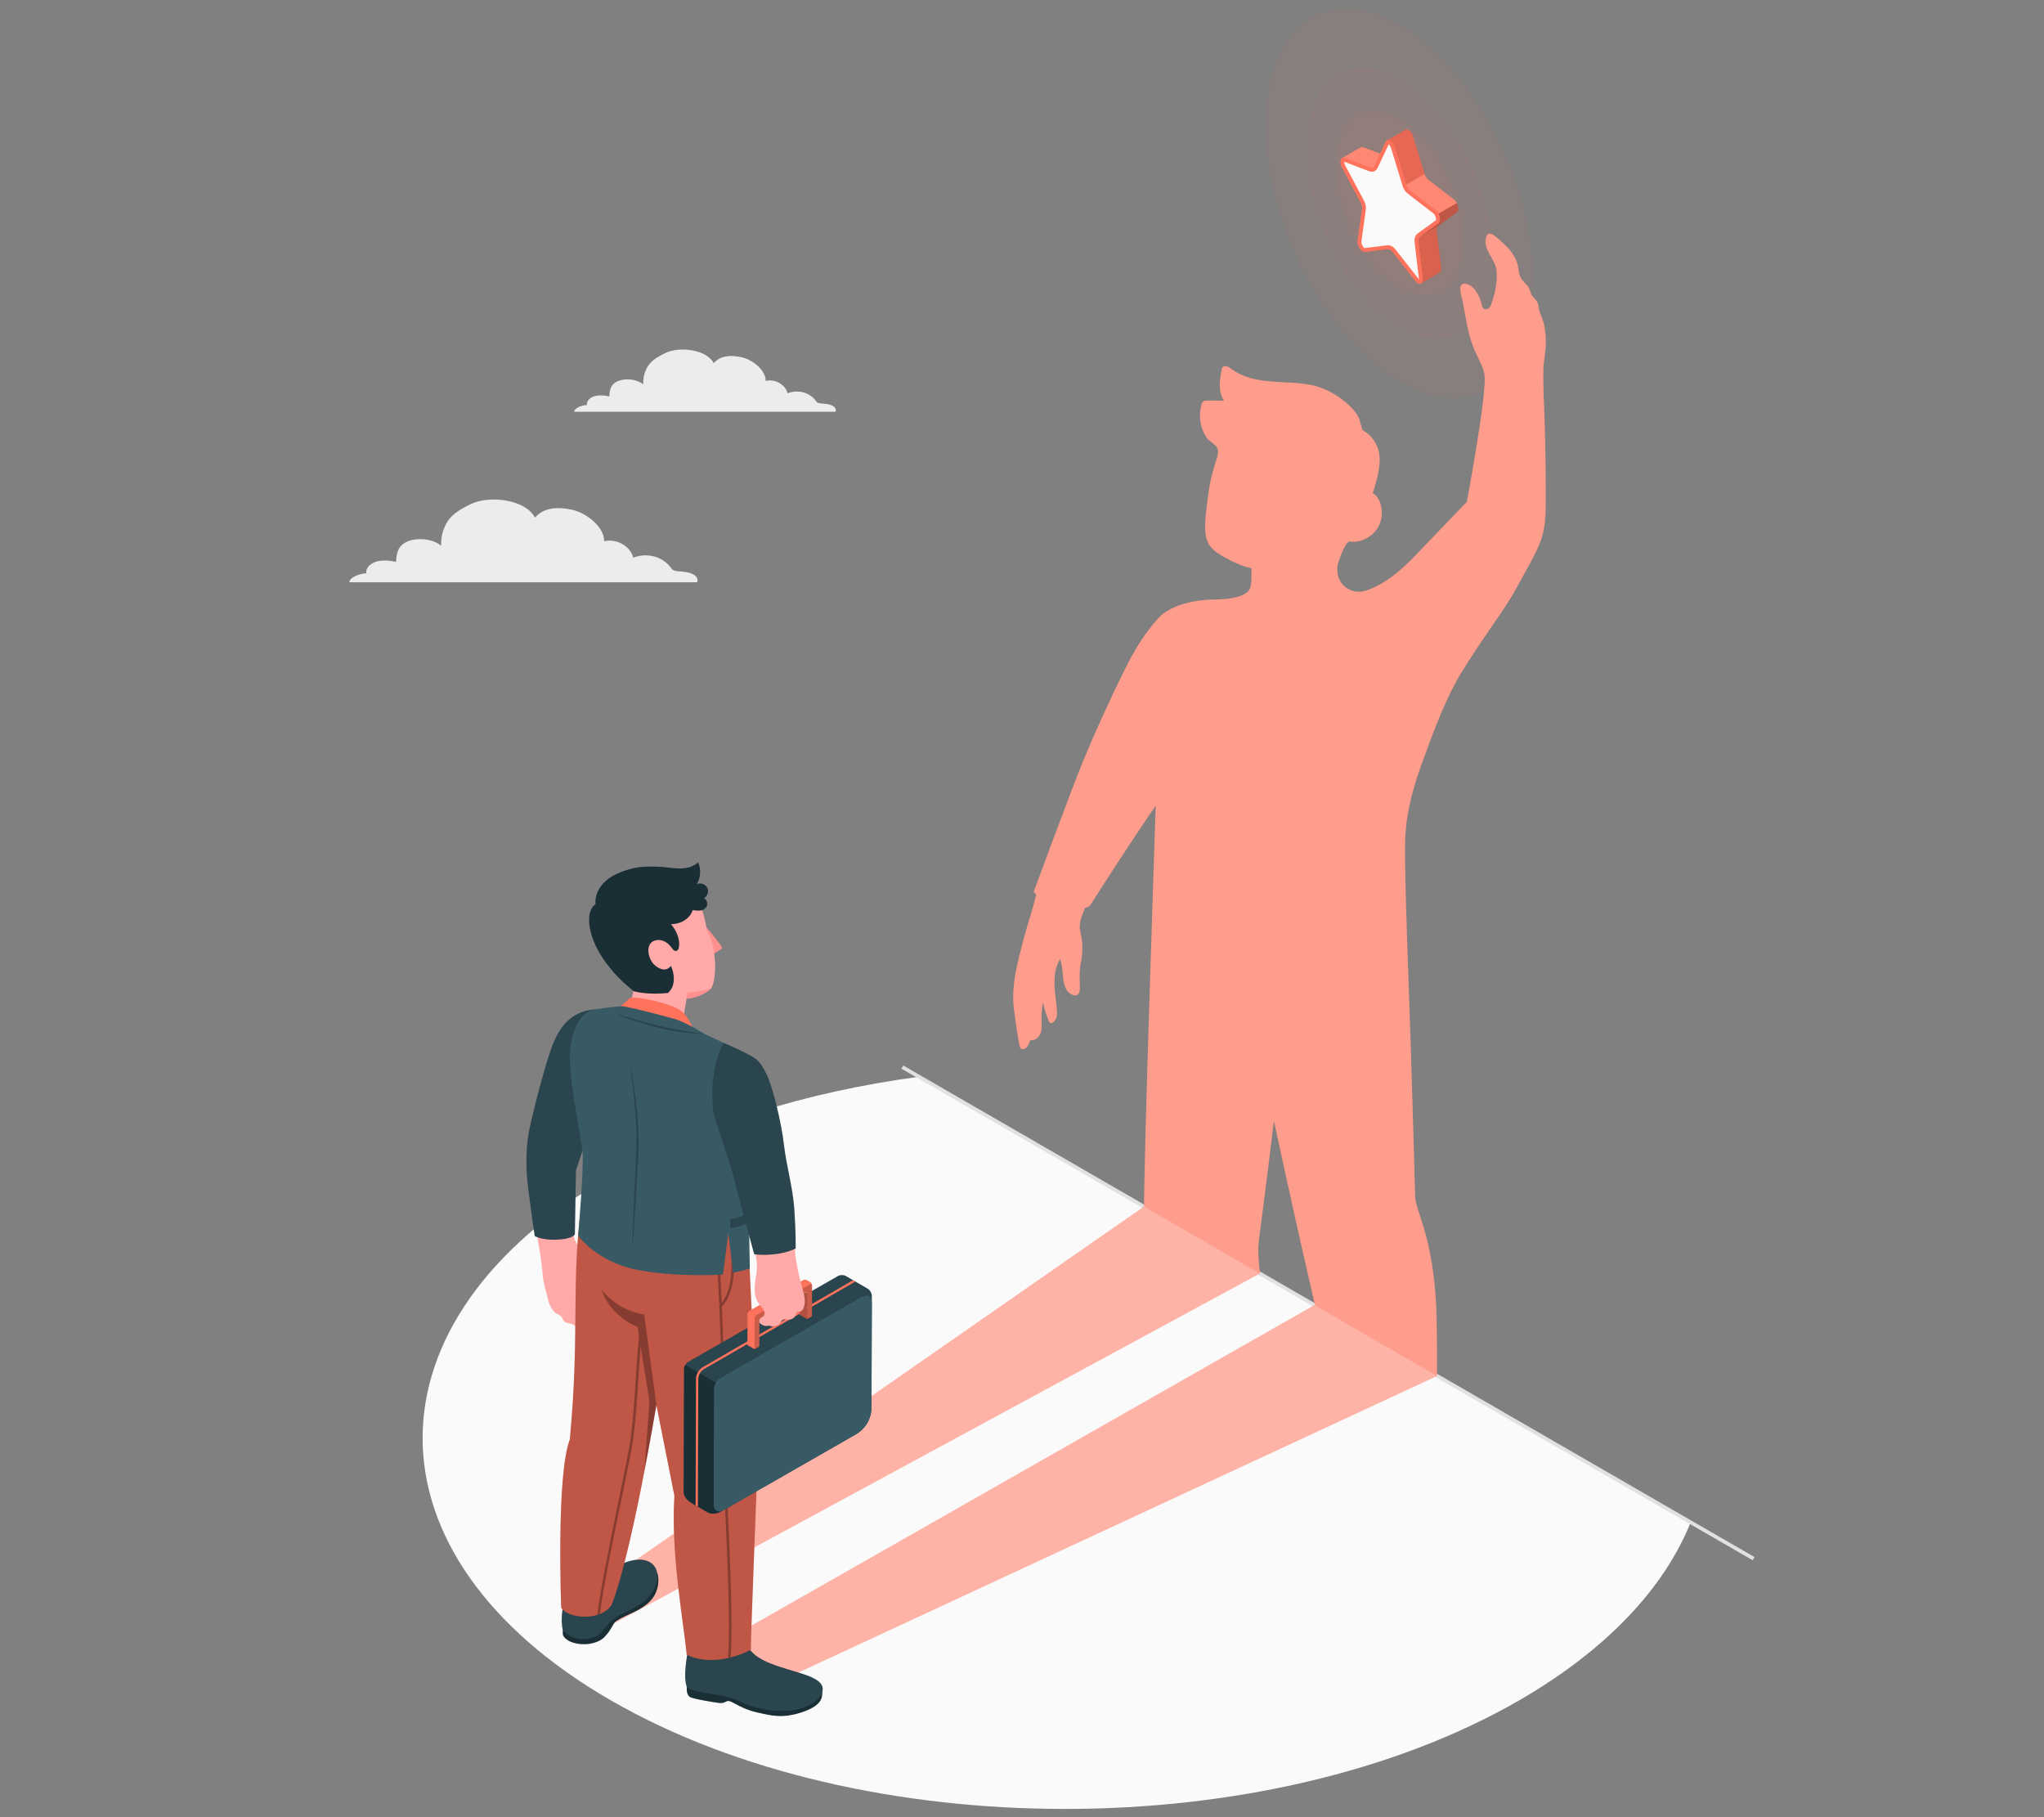 <?xml version="1.0" encoding="UTF-8"?>
<svg id="Layer_2" data-name="Layer 2" xmlns="http://www.w3.org/2000/svg" viewBox="0 0 540 480">
  <rect x="0" y="0" width="540" height="480" fill="#808080" stroke="none"/>
  <defs>
    <style>
      .cls-1 {
        opacity: .05;
      }

      .cls-1, .cls-2 {
        fill: #ff735d;
      }

      .cls-1, .cls-2, .cls-3, .cls-4, .cls-5, .cls-6, .cls-7, .cls-8, .cls-9, .cls-10, .cls-11, .cls-12, .cls-13, .cls-14, .cls-15, .cls-16, .cls-17, .cls-18 {
        stroke-width: 0px;
      }

      .cls-3 {
        fill: #375a64;
      }

      .cls-4 {
        fill: #ececec;
      }

      .cls-5, .cls-13, .cls-18 {
        fill: #fff;
      }

      .cls-5, .cls-16 {
        opacity: .15;
      }

      .cls-6 {
        opacity: .25;
      }

      .cls-7 {
        fill: #2b454e;
      }

      .cls-8, .cls-18 {
        opacity: .3;
      }

      .cls-9, .cls-19 {
        fill: none;
      }

      .cls-10 {
        opacity: .2;
      }

      .cls-11 {
        fill: #1a2e35;
      }

      .cls-20 {
        opacity: .45;
      }

      .cls-12 {
        fill: #ff9090;
      }

      .cls-14 {
        fill: #fafafa;
      }

      .cls-15 {
        fill: #ffaaa8;
      }

      .cls-19 {
        stroke: #e1e1e1;
        stroke-miterlimit: 10;
        stroke-width: .97px;
      }

      .cls-17 {
        opacity: .1;
      }
    </style>
  </defs>
  <g id="Layer_2-2" data-name="Layer 2">
    <g>
      <g>
        <g id="Floor">
          <path id="Floor-2" data-name="Floor" class="cls-14" d="m242.79,284.42c-29.84,4-58.16,12.71-81.43,26.14-66.28,38.26-66.28,100.31,0,138.57,66.28,38.26,173.73,38.26,240.01,0,23.25-13.43,38.35-29.78,45.29-47.01l-203.87-117.7Z"/>
          <line class="cls-19" x1="463.29" y1="411.72" x2="238.38" y2="281.86"/>
        </g>
        <path id="Cloud" class="cls-4" d="m220.76,108.77c.21-.62-.07-1.26-1-1.68-.88-.4-1.93-.44-2.68-.5-.87-.07-1.14-.24-1.31-.43-2.11-3.02-5.61-3.14-7.69-2.27-.51-2.08-3.03-3.89-5.8-3.28.09-2.7-3.36-5.61-6.46-6.27-2.97-.63-5.57-.37-7.26,1.59-1.82-3.55-8.94-4.55-12.79-2.67-2.22,1.08-4.1,2.19-5.02,4.22-.61,1.34-.82,2.23-.83,4.04-1.5-1.32-4.51-1.68-6.52-.91-2.16.84-2.33,2.47-2.43,4.12-2.12-.53-3.54-.19-3.94-.07-1.36.4-2.15,1.47-1.96,2.34-1.02-.06-3.37.72-3.37,1.77h69.07Z"/>
        <path id="Cloud-2" data-name="Cloud" class="cls-4" d="m184.18,153.81c.28-.83-.1-1.68-1.33-2.24-1.17-.53-2.56-.58-3.57-.66-1.16-.09-1.52-.32-1.74-.57-2.81-4.02-7.46-4.18-10.23-3.02-.68-2.77-4.03-5.17-7.72-4.36.13-3.6-4.47-7.46-8.59-8.34-3.96-.84-7.41-.49-9.66,2.11-2.42-4.72-11.89-6.05-17.02-3.55-2.95,1.44-5.45,2.91-6.67,5.61-.81,1.78-1.1,2.97-1.11,5.37-2-1.76-6-2.24-8.67-1.21-2.88,1.11-3.1,3.28-3.24,5.49-2.82-.71-4.71-.25-5.24-.09-1.81.54-2.86,1.96-2.61,3.11-1.36-.08-4.48.96-4.48,2.35h91.89Z"/>
        <g id="Star">
          <ellipse class="cls-1" cx="369.72" cy="53.63" rx="30.76" ry="54.36" transform="translate(8.52 149.05) rotate(-23.05)"/>
          <ellipse class="cls-1" cx="369.72" cy="53.63" rx="21.39" ry="37.8" transform="translate(8.52 149.05) rotate(-23.05)"/>
          <ellipse class="cls-1" cx="369.72" cy="53.63" rx="14.47" ry="25.58" transform="translate(8.52 149.05) rotate(-23.05)"/>
          <g>
            <path class="cls-2" d="m354.58,44.27c-.59-1.11-.49-2.24.06-2.55.18-.1,4.32-2.49,4.86-2.81.18-.11.41-.12.68-.02l4.46,1.71,1.47-3.13c.09-.18.2-.3.33-.38.61-.34,4.73-2.74,4.86-2.81.61-.35,1.63.43,2.03,1.73l3.03,9.94c.19.63.56,1.2.99,1.53l6.78,5.23c1.08.83,1.51,2.84.73,3.41l-4.91,3.54c-.31.22-.45.72-.38,1.33l1.16,9.67c.08.71-.11,1.18-.43,1.37-.38.22-4.54,2.63-4.87,2.82-.38.22-.95.04-1.47-.62l-6.07-7.75c-.38-.49-.84-.75-1.22-.71l-6.07.75c-.96.12-2.09-1.62-1.91-2.95l1.16-8.34c.07-.53-.07-1.19-.38-1.77l-4.91-9.21Z"/>
            <g>
              <path class="cls-5" d="m354.64,41.72c.18-.1.41-.11.67-.01l6.79,2.6c.42.17.79.02.98-.38l1.56-3.32-4.46-1.7c-.26-.11-.49-.1-.67.01-.54.32-4.69,2.71-4.87,2.81Z"/>
              <path class="cls-5" d="m371.5,48.78c.19.64.56,1.2,1,1.53l6.77,5.23c.3.23.55.55.73.91l4.87-2.82c-.18-.35-.43-.67-.73-.91l-6.77-5.23c-.43-.32-.8-.9-1-1.52h0s-4.87,2.81-4.87,2.81Z"/>
              <path class="cls-17" d="m366.4,37.12c.61-.4,1.65.38,2.06,1.71l3.03,9.94,4.87-2.82-3.03-9.94c-.4-1.3-1.41-2.07-2.03-1.73-.13.07-4.24,2.47-4.87,2.81-.01.01-.02.01-.04.02Z"/>
              <path class="cls-6" d="m375.09,62.5l4.82-2.77s.02-.04.05-.05l4.9-3.55c.56-.41.49-1.56,0-2.49l-4.87,2.82c.49.92.56,2.09,0,2.49l-4.9,3.55Z"/>
              <path class="cls-16" d="m375.87,73.5c.08.72-.12,1.2-.47,1.38.01,0,.02,0,.04-.01.32-.19,4.48-2.6,4.87-2.82.32-.19.52-.66.43-1.37l-1.16-9.68c-.06-.58.06-1.04.34-1.28l-4.82,2.77s-.02.02-.04.02h-.01v.02c-.28.24-.41.72-.34,1.28l1.16,9.68Z"/>
            </g>
            <g>
              <path class="cls-14" d="m375.09,74.46c-.16,0-.43-.14-.73-.52l-6.06-7.75c-.45-.57-1.01-.9-1.53-.9h-.15s-6.07.76-6.07.76c-.21,0-.45-.16-.68-.42-.47-.54-.75-1.36-.66-1.96l1.16-8.34c.09-.63-.07-1.4-.43-2.07l-4.91-9.21c-.4-.74-.41-1.47-.22-1.79.07-.12.13-.12.17-.12.05,0,.1.01.16.04l6.78,2.6c.17.07.34.1.51.1.48,0,.89-.27,1.11-.74l3.03-6.44c.08-.17.16-.17.2-.17.32,0,.94.52,1.23,1.46l3.03,9.94c.22.72.65,1.39,1.16,1.78l6.78,5.23c.6.46.94,1.39.93,2.02,0,.28-.08.5-.19.58l-4.91,3.54c-.47.34-.68.99-.58,1.8l1.16,9.67c.07.56-.08.78-.13.83-.04.05-.09.07-.15.07h0Z"/>
              <path class="cls-2" d="m366.91,38.14c.19.16.45.49.6,1l3.03,9.94c.25.83.74,1.57,1.33,2.03l6.78,5.23c.61.47.83,1.54.71,1.84l-4.86,3.51c-.62.45-.9,1.27-.79,2.26l1.16,9.67c0,.06.01.12.01.17-.04-.04-.09-.09-.14-.16l-6.07-7.75c-.55-.71-1.23-1.1-1.92-1.1-.07,0-.14,0-.21.01l-6.03.74c-.3-.11-.94-1.04-.83-1.81l1.16-8.34c.1-.74-.07-1.6-.49-2.38l-4.91-9.21c-.24-.45-.29-.84-.28-1.07l6.55,2.51c.23.09.46.13.69.13.67,0,1.26-.38,1.56-1.03l2.93-6.21m-.15-1.11c-.27,0-.5.14-.65.46l-3.03,6.44c-.14.3-.37.45-.66.45-.11,0-.22-.02-.33-.07l-6.78-2.6c-.12-.05-.24-.07-.34-.07-.82,0-1.08,1.34-.39,2.64l4.91,9.21c.31.58.45,1.24.38,1.77l-1.16,8.34c-.18,1.28.87,2.95,1.81,2.95.03,0,.06,0,.09,0l6.07-.75s.06,0,.09,0c.36,0,.78.26,1.13.71l6.07,7.75c.38.49.79.71,1.13.71.52,0,.89-.53.78-1.46l-1.16-9.67c-.07-.61.07-1.11.38-1.33l4.91-3.54c.78-.56.35-2.58-.73-3.41l-6.78-5.23c-.43-.33-.8-.9-.99-1.53l-3.03-9.94c-.33-1.09-1.1-1.82-1.71-1.82h0Z"/>
            </g>
          </g>
        </g>
        <g id="Shadow">
          <g>
            <polygon class="cls-2" points="202.43 445.71 379.66 363.43 347.38 344.69 182.08 438.79 202.43 445.71"/>
            <polygon class="cls-2" points="332.81 336.38 157.89 431.13 149.97 424.63 302.23 318.73 332.81 336.38"/>
          </g>
          <g class="cls-20">
            <polygon class="cls-13" points="202.43 445.71 379.66 363.43 347.38 344.69 182.08 438.79 202.43 445.71"/>
            <polygon class="cls-13" points="332.81 336.38 157.89 431.13 149.97 424.63 302.23 318.73 332.81 336.38"/>
          </g>
          <path class="cls-2" d="m408.27,92.37c-.11,1.62-.44,3.24-.51,4.87-.1,2.69-.03,4.45.06,7.53.04,1.61.61,12.02.53,28.97-.05,8.57-1.66,10.56-8.12,22.28-3.06,5.56-9.12,13.2-14.49,22.2-3.89,6.5-7.09,15.11-10.1,23.41-3.86,10.66-4.28,16.49-4.42,20.44-.28,7.44.96,37.94,1.52,55.54.97,30.81.98,35.32,1.16,39.04.66,4.51,5.26,11.92,5.64,32,.09,4.8.12,9.88.09,14.76l-32.2-18.59c-.73-3.15-1.35-5.85-1.81-7.85-3.46-14.93-9.07-40.9-9.07-40.9,0,0-2.82,23.17-3.87,30.64-.51,3.59-.15,6.07.16,9.68l-30.59-17.66c.11-18.61,2.71-93.69,3.08-105.91-5.55,7.84-17.45,26.49-17.45,26.49,0,0-.47.27-1.29.57-.98,2.42-1.6,4.32-1.24,5.91.27,1.24.54,2.47.57,3.95.02,1.39,0,2.21-.2,3.59-.18,1.21-.37,1.82-.43,2.76-.12,1.74-.03,3.48-.02,5.23,0,1.27-.81,1.97-2.04,1.42-.89-.38-1.56-1.3-1.88-2.17-.48-1.29-.51-2.7-.65-4.08-.05-.42-.21-2.22-.67-3.2-.37.71-.69,1.44-.94,2.21-1.09,3.6-.2,7.46.12,11.21.11,1.26.05,2.41-.94,3.28-.21.18-.48.34-.74.24-.21-.07-.34-.32-.43-.53-.7-1.59-1.23-3.26-1.56-4.99-.27,1.58-.4,3.17-.38,4.77.03,1.26.15,2.6-.38,3.75-.45,1-1.61,1.74-2.56,1.45-.82,2.62-2.35,3.02-2.76,1.86-.41-1.16-1.29-7.72-1.59-9.99-.28-2.26-.36-5.5.55-10.1.96-4.85,2.67-11.02,4.11-15.55.33-1.04.75-2.64,1.22-4.57-.43-.45-.66-.76-.66-.76,0,0,10.19-27.6,13-34.39,3.44-8.32,7.19-16.5,11.19-24.57,2.34-4.72,4.99-9.17,8.74-13.31,2.6-2.86,7.47-4.43,12.43-4.83,2.37-.19,4.78-.03,7.12-.5,1.66-.33,4.08-.9,4.72-2.69.46-1.27.31-3.82.35-5.16-2.86-.63-5.26-1.89-7.19-2.95-3.98-2.18-5.07-4.05-5.07-8.11,0-2.16.36-4.91.79-8.17.53-3.86.9-5.16,1.8-8.19.39-1.33,1.21-3.17.59-4.45-.42-.86-2.17-1.7-2.81-2.66-1.66-2.5-2.18-5.83-1.32-8.71.1-.33.23-.67.51-.87.28-.19.63-.2.97-.2,1.5,0,2.99.01,4.49.02-1.64-2.26-1.19-5.36-.67-8.1.05-.26.1-.53.27-.73.54-.66,1.58-.1,2.26.42,6.01,4.53,14.17,2.9,21.1,4.28,3.55.71,6.65,2.44,9.4,4.79,1.24,1.06,2.39,2.31,3.17,3.76.22.41.94,3.36,1.09,3.44,1.09.55,2.79,1.77,3.89,4.46.75,1.82,1.14,4.86-1.24,12.08.78.51,1.46,1.29,1.89,2.48,1.52,4.22-.53,8.5-4.71,10-1.3.46-2.36.49-3.21.32-1.17-.24-3.23,5.57-3.33,6.64-.29,3.24,1.42,5.85,4.65,6.56,1.86.41,3.86-.51,5.58-1.32,3.49-1.65,7.08-4.7,10.64-8.44,6.16-6.48,13.34-13.89,13.34-13.89,0,0,5.45-28.94,4.66-33.65-.31-1.88-1.62-4.26-2.44-6.04-.8-1.75-1.38-3.61-1.82-5.49-.61-2.61-.99-5.26-1.5-7.89-.18-.93-1.59-4.8.61-4.57,2.4.25,3.88,3.31,4.38,5.37.08.35.16.7.35.99.45.68,1.33.42,1.79-.11.2-.23.32-.53.42-.81,1-2.76,1.74-6.12,1.38-9.05-.38-3.11-3.78-5.57-2.7-8.79.08-.23.18-.47.37-.63.56-.46,1.39.01,1.96.47,2.58,2.13,5.31,4.51,6.01,7.79.23,1.05.23,2.19.75,3.15.57,1.07,1.69,1.77,2.22,2.86.28.59.38,1.25.72,1.81.37.61,1,1.02,1.36,1.64.39.67.41,1.49.59,2.25.18.76.52,1.46.78,2.19.98,2.63,1.08,5.49.89,8.29Z"/>
          <path class="cls-18" d="m408.27,92.37c-.11,1.62-.44,3.24-.51,4.87-.1,2.69-.03,4.45.06,7.53.04,1.61.61,12.02.53,28.97-.05,8.57-1.66,10.56-8.12,22.28-3.06,5.56-9.12,13.2-14.49,22.2-3.89,6.5-7.09,15.11-10.1,23.41-3.86,10.66-4.28,16.49-4.42,20.44-.28,7.44.96,37.94,1.52,55.54.97,30.81.98,35.32,1.16,39.04.66,4.51,5.26,11.92,5.64,32,.09,4.8.12,9.88.09,14.76l-32.2-18.59c-.73-3.15-1.35-5.85-1.81-7.85-3.46-14.93-9.07-40.9-9.07-40.9,0,0-2.82,23.17-3.87,30.64-.51,3.59-.15,6.07.16,9.68l-30.59-17.66c.11-18.61,2.71-93.69,3.08-105.91-5.55,7.84-17.45,26.49-17.45,26.49,0,0-.47.27-1.29.57-.98,2.42-1.6,4.32-1.24,5.91.27,1.24.54,2.47.57,3.95.02,1.39,0,2.21-.2,3.59-.18,1.21-.37,1.82-.43,2.76-.12,1.74-.03,3.48-.02,5.23,0,1.27-.81,1.97-2.04,1.42-.89-.38-1.56-1.3-1.88-2.17-.48-1.29-.51-2.7-.65-4.08-.05-.42-.21-2.22-.67-3.2-.37.71-.69,1.44-.94,2.21-1.09,3.6-.2,7.46.12,11.21.11,1.26.05,2.41-.94,3.28-.21.18-.48.34-.74.24-.21-.07-.34-.32-.43-.53-.7-1.59-1.23-3.26-1.56-4.99-.27,1.58-.4,3.17-.38,4.77.03,1.26.15,2.6-.38,3.75-.45,1-1.61,1.74-2.56,1.45-.82,2.62-2.35,3.02-2.76,1.86-.41-1.16-1.29-7.72-1.59-9.99-.28-2.26-.36-5.5.55-10.1.96-4.85,2.67-11.02,4.11-15.55.33-1.04.75-2.64,1.22-4.57-.43-.45-.66-.76-.66-.76,0,0,10.19-27.6,13-34.39,3.44-8.32,7.19-16.5,11.19-24.57,2.34-4.72,4.99-9.17,8.74-13.31,2.6-2.86,7.47-4.43,12.43-4.83,2.37-.19,4.78-.03,7.12-.5,1.66-.33,4.08-.9,4.72-2.69.46-1.27.31-3.82.35-5.16-2.86-.63-5.26-1.89-7.19-2.95-3.98-2.18-5.07-4.05-5.07-8.11,0-2.16.36-4.91.79-8.17.53-3.86.9-5.16,1.8-8.19.39-1.33,1.21-3.17.59-4.45-.42-.86-2.17-1.7-2.81-2.66-1.66-2.5-2.18-5.83-1.32-8.71.1-.33.23-.67.51-.87.28-.19.63-.2.97-.2,1.5,0,2.99.01,4.49.02-1.64-2.26-1.19-5.36-.67-8.1.05-.26.1-.53.27-.73.54-.66,1.58-.1,2.26.42,6.01,4.53,14.17,2.9,21.1,4.28,3.55.71,6.65,2.44,9.4,4.79,1.24,1.06,2.39,2.31,3.17,3.76.22.41.94,3.36,1.09,3.44,1.09.55,2.79,1.77,3.89,4.46.75,1.82,1.14,4.86-1.24,12.08.78.51,1.46,1.29,1.89,2.48,1.52,4.22-.53,8.5-4.71,10-1.3.46-2.36.49-3.21.32-1.17-.24-3.23,5.57-3.33,6.64-.29,3.24,1.42,5.85,4.65,6.56,1.86.41,3.86-.51,5.58-1.32,3.49-1.65,7.08-4.7,10.64-8.44,6.16-6.48,13.34-13.89,13.34-13.89,0,0,5.45-28.94,4.66-33.65-.31-1.88-1.62-4.26-2.44-6.04-.8-1.75-1.38-3.61-1.82-5.49-.61-2.61-.99-5.26-1.5-7.89-.18-.93-1.59-4.8.61-4.57,2.4.25,3.88,3.31,4.38,5.37.08.35.16.7.35.99.45.68,1.33.42,1.79-.11.2-.23.32-.53.42-.81,1-2.76,1.74-6.12,1.38-9.05-.38-3.11-3.78-5.57-2.7-8.79.08-.23.18-.47.37-.63.56-.46,1.39.01,1.96.47,2.58,2.13,5.31,4.51,6.01,7.79.23,1.05.23,2.19.75,3.15.57,1.07,1.69,1.77,2.22,2.86.28.59.38,1.25.72,1.81.37.61,1,1.02,1.36,1.64.39.67.41,1.49.59,2.25.18.76.52,1.46.78,2.19.98,2.63,1.08,5.49.89,8.29Z"/>
        </g>
        <g id="Character">
          <g id="Arm">
            <path id="Arm-2" data-name="Arm" class="cls-15" d="m151.7,309.1s6.38-19.59,6.38-19.59l-1.07-21.68c-4.4.36-7.48,1.96-9.81,7.4-2.32,5.44-5.83,19.03-6.72,23.11-.87,4.59-1.2,9.23-.38,16.15.66,5.52,1.84,12.08,2.6,16.63.35,2.1.54,4.14.75,6.28.22,2.23,1.01,4.32,1.53,6.51.24,1.01.86,1.98,1.58,2.72.48.48,1.17.59,1.62,1.04.47.47.51,1.18,1.16,1.57.72.44,1.61.27,2.23.71.66.46,1.19,1.1,1.92,1.5.66.36,1.16.52,1.64,1.14.39.51.72,1.6,1.5,1.58.88-.02,1.09-.84,1.19-1.57.18-1.28-.38-2.95-1.06-4.03-.79-1.25-1.28-2.66-2.21-3.81-.85-1.04-1.27-2.51-1.55-3.83-.2-.92-.02-2.06,1.1-1.44,1.32.73,2.65,2.15,4.32,2.01,1.15-.1,1.29-.99.69-1.79-1-1.34-1.85-2.68-2.66-4.16-.8-1.48-1.44-3.03-2.28-4.48-.44-.75-.97-1.48-1.51-2.18-1.5-1.94-1.24-4.41-1.24-6.72,0-3.22-.03-8.96.26-13.08Z"/>
            <path class="cls-7" d="m157.14,266.61c-6.4.56-9.58,4.62-11.75,11.03-2.22,6.57-5.43,19.35-5.87,22.52-.62,4.49-.58,8.83,0,13.55.7,5.72,1.74,12.78,1.74,12.78,0,0,1.7,1.04,5.27.98,4.98-.08,5.35-1.47,5.35-1.47l.28-16.83,6.45-19.44-1.47-23.12Z"/>
          </g>
          <g id="Bottom">
            <g>
              <path class="cls-11" d="m148.68,430.58c0,1.13-.21,1.57,1.18,2.59,1.39,1.02,4.39,1.49,6.68.88,2-.54,2.73-1.11,3.69-2.23,1.1-1.27,1.74-2.72,2.14-3.23.4-.51,2.26-1.49,4.06-2.28,1.89-.84,5.51-2.51,6.81-5.58,1.3-3.07.4-5.26.4-5.26l-24.96,15.12Z"/>
              <path class="cls-7" d="m160.75,415.02c-3.66,2.39-6.74,8.39-11.74,6.57-.25,2.94-1.03,6.1-.33,8.99,2.13,2.63,6.81,3.14,9.49,1.24,1.35-1.15,2.11-2.51,3.42-3.72,1.04-.96,2.24-1.57,3.6-2.19,1.24-.57,3.34-1.72,4.35-2.41,8.09-5.96,4.07-16.88-8.79-8.48Z"/>
            </g>
            <g>
              <path class="cls-11" d="m181.42,445.57c0,1.23.08,2.15.83,2.67.75.52,6.36,1.44,7.85,1.61,1.49.17,1.71-.81,2.75-.46,1.05.35,3.48,2.13,7.14,2.94,3.65.81,6.65,1.67,11.73,0,5.08-1.67,5.58-3.64,5.51-5.35-.07-1.72-35.81-1.41-35.81-1.41Z"/>
              <path class="cls-7" d="m182.16,434.12c-.82,3.52-1.69,8.78-.73,11.46,1.02,1.01,4.45,1.61,7.44,2.01,2.81.38,5.36,1.12,7.91,2.46,5.8,2.42,16.01,3.3,20.07-2.16,4.06-7.29-17.07-5.5-19.66-13.94-.94-3.07-11.2.99-15.03.16Z"/>
            </g>
            <g>
              <path class="cls-2" d="m150.54,380.17c2.82-29.98,0-40.98,3.47-64.93,0,0,42.64-1.05,43.68,13.25,0,0,2.75,51.35,2.42,57.65-.15,6.38-1.75,45.14-1.75,49.64-10.46,5.19-16.94,1.27-16.94,1.27-.79-8.24-4.26-26.89-3.25-41.93,0,0-4.76-23.96-4.76-23.96,0,0-6.49,39.2-11.83,52.74-3.09,4.58-11.85,3.51-13.32.75,0,0-1.35-35.06,2.29-44.47Z"/>
              <path class="cls-6" d="m150.54,380.17c2.82-29.98,0-40.98,3.47-64.93,0,0,42.64-1.05,43.68,13.25,0,0,2.75,51.35,2.42,57.65-.15,6.38-1.75,45.14-1.75,49.64-10.46,5.19-16.94,1.27-16.94,1.27-.79-8.24-4.26-26.89-3.25-41.93,0,0-4.76-23.96-4.76-23.96,0,0-6.49,39.2-11.83,52.74-3.09,4.58-11.85,3.51-13.32.75,0,0-1.35-35.06,2.29-44.47Z"/>
              <path class="cls-8" d="m159.03,340.81c1.25,4.59,6.23,8.58,9.39,9.69l.4,2.46c-.35,3.13-.67,8.25-1.01,13.65-.5,7.94-1.01,12.57-1.7,16.45-1.08,6.05-7.58,35.94-8.3,43.47.24-.08.47-.16.71-.25.77-8.07,7.19-37.16,8.26-43.1.7-3.91,1.22-8.57,1.71-16.53.26-4.09.5-8.01.76-11.03l2.33,14.52-1.31,18.17,3.14-17.16-3.23-23.94s-6.55-.67-11.14-6.41Zm31.7,4.29c3.85-3.97,3.33-11.92,2.99-16.89-.03-.41-.05-.79-.08-1.15l-.68.04c.02.36.05.75.08,1.16.31,4.64.79,11.93-2.36,15.85-.3-6.62-.68-12.43-1.16-16.28l-.67.08c1.33,10.56,1.87,36.05,2.08,52.44.18,13.78,2.32,44.2,1.42,57.62.23-.05.46-.11.69-.17.91-13.58-1.26-43.73-1.43-57.46-.13-10.15-.39-23.8-.89-35.24Z"/>
            </g>
          </g>
          <g id="Top">
            <g>
              <polygon class="cls-15" points="181.6 262.46 179.91 272.63 164.95 272.76 167.33 261.8 181.6 262.46"/>
              <g>
                <path class="cls-12" d="m186.12,244.36c1.11,1.33,4.55,5.36,4.7,6.14l-2.68,1.74-2.02-7.88Z"/>
                <path class="cls-15" d="m178.1,234.25c4.3-.58,7.17,2.4,8.66,11.54.06.36.6.91,1.04,2.27,1.88,5.84,1.06,11.46.11,12.98-2.44,2.07-5.2,2.89-9.22,2.66-3.07-.18-10.62-1.33-14.69-5.36-4.79-4.74-7.62-11.59-4.41-15.48,4.52-5.48,16.15-8.29,18.51-8.6Z"/>
                <path class="cls-12" d="m187.91,261.03c-.53.84-3.58,2.69-6.54,2.77l.23-1.62s2.95,0,6.31-1.15Z"/>
              </g>
              <path class="cls-11" d="m179.26,250.59c-.24.7-.97.77-1.4.27-.52-.6-.93-1.26-1.58-1.74-.75-.56-1.69-.91-2.62-.81-3.52.36-2.54,4.99-.76,6.56,2.91,2.57,4.35.25,4.35.25,0,0,2.15,4.45-.74,7.15,0,0-5.12.67-9.18-.48-3.61-3.05-4.94-4.48-7.04-7.22-4.97-6.49-5.98-13.76-2.96-15.71-.23-2.34.94-5.9,5.71-8.07,4.54-2.06,7.62-1.95,10.94-1.85,3.32.1,7.44,1.5,10.46-1.15.82,1.83.68,4.05-.36,5.76.97-.47,2.27-.03,2.76.93s.08,2.27-.86,2.78c.69.32,1.03,1.2.8,1.92-.22.72-.94,1.24-1.69,1.32-.8.08-1.3.02-2.09-.08-.9,2.74-3.93,3.77-5.75,3.7,2.13,2.43,2.46,5.17,2.02,6.45Z"/>
            </g>
            <path class="cls-2" d="m184.13,272.99c-2.1-2.83-2.11-4.27-4.14-5.93-2.52-2.07-12.84-4.23-13.72-3.33-1.68,1.71-4.01,3.3-4.01,3.3,0,0,.52,1.69,7.17,3.3,6.34,1.53,8.85,1.32,14.7,2.66Z"/>
            <g>
              <path class="cls-3" d="m164.26,265.74c3.66.61,10.26,2.39,13.73,3.34,3.47.95,8.23,4.1,8.23,4.1,0,0,6.67,2.9,7.49,3.82.82.91,2.5,5.12,3.17,14.26.67,9.14,1.21,43.82,1.21,43.82,0,0-2.56.76-4.41,1.08l-1.27-10.4-1.41,10.91s-12.55.85-23.07-1.34c-10.51-2.19-15.18-8.96-15.18-8.96,0,0,1.57-18.46,1.15-22.21-.42-3.75-3.71-19.56-3.34-25.78.37-6.22,2.73-11.19,6.57-11.76,4.67-.69,7.12-.86,7.12-.86Z"/>
              <path class="cls-7" d="m162.48,267.64c.95.37,1.93.66,2.9.94.97.29,1.95.57,2.94.84,1.97.53,3.93,1.07,5.9,1.55,1.97.51,3.96.88,5.97,1.22l6.04.99c-2.04-.1-4.07-.29-6.1-.55-2.03-.24-4.06-.6-6.04-1.1-1.98-.5-3.95-1.06-5.89-1.69-1.93-.64-3.89-1.27-5.72-2.2Z"/>
              <path class="cls-7" d="m166.27,280.32c.84,4.11,1.5,8.27,1.94,12.45.43,4.18.62,8.4.4,12.61l-.71,12.57-.4,6.28-.46,6.28.18-6.3.24-6.29.57-12.58c.26-4.18.07-8.37-.27-12.54-.17-2.09-.39-4.17-.66-6.25-.24-2.08-.55-4.16-.85-6.24Z"/>
              <path class="cls-7" d="m192.91,322.02c3.61-.58,4.83-1.73,4.83-1.73v2.67s-2.66,1.39-4.83,1.49v-2.43Z"/>
            </g>
            <g id="Arm-3" data-name="Arm">
              <g id="Briefcase">
                <g>
                  <g>
                    <path class="cls-7" d="m180.74,361.56l-.11,32.39c0,1.57,1.1,2.48,2.46,3.28l3.4,1.98c.94.55,1.46.73,2.66.53.52-.08,1.4-.51,1.82-.74.03,0,.05-.02.07-.04l.18-.11,34.88-19.98c2.55-1.46,4.12-4.17,4.13-7.11l.1-29.49c0-.67-.47-1.49-1.05-1.84l-5.8-3.37c-.58-.34-1.53-.34-2.11,0l-39.56,22.67c-.3.16-.56.46-.75.78-.19.33-.31.71-.31,1.04Z"/>
                    <path class="cls-11" d="m180.74,361.56l-.11,32.39c0,1.57,1.1,2.48,2.46,3.28l3.4,1.98c.94.55,1.46.73,2.66.53.52-.08,1.4-.51,1.82-.74h0c-1.36.62-2.43-.09-2.42-1.7l.1-30.51c0-.51.18-1.07.47-1.58l-8.07-4.69c-.19.33-.31.71-.31,1.04Z"/>
                  </g>
                  <path class="cls-3" d="m188.65,366.79c0-1.01.73-2.26,1.61-2.76l37.39-21.42c1.48-.85,2.68-.15,2.68,1.56l-.09,27.61c0,2.94-1.59,5.65-4.13,7.11l-34.88,19.98c-1.48.85-2.68.15-2.68-1.56l.1-30.51Z"/>
                  <path class="cls-2" d="m225.36,338.17l-39.63,22.93c-1.13.66-1.84,1.88-1.85,3.19l-.11,33.33.6.35.11-33.68c0-1.1.6-2.12,1.55-2.67l39.93-23.1-.6-.35Z"/>
                </g>
                <g>
                  <path class="cls-2" d="m211.29,342.27l-.02,5.01,1.96,1.14.02-6.66c0-.34-.24-.48-.54-.31l-1.43.82Z"/>
                  <path class="cls-8" d="m211.29,342.27l-.02,5.01,1.96,1.14.02-6.66c0-.34-.24-.48-.54-.31l-1.43.82Z"/>
                  <path class="cls-2" d="m197.49,347.17l-.03,8.12,1.87,1.09,1.26-.73.02-6.66c0-.34.24-.76.54-.93l9.57-5.48,1.99-1.14c.3-.17.54-.03.54.31l-.02,6.66,1.27-.73.03-8.12s0-.07,0-.11c-.04-.32-.26-.67-.53-.83l-.8-.47c-.29-.17-.78-.17-1.07,0l-14.09,8.07c-.3.17-.54.59-.54.93Z"/>
                  <path class="cls-10" d="m199.36,348.26l-.03,8.12,1.26-.73.02-6.66c0-.34.24-.76.54-.93l9.57-5.48,1.99-1.14c.3-.17.54-.03.54.31l-.02,6.66,1.27-.73.03-8.12s0-.07,0-.11c-.05-.26-.27-.36-.53-.21l-14.09,8.07c-.3.17-.54.59-.54.93Z"/>
                </g>
              </g>
              <path class="cls-15" d="m212.06,340.56c-1.07-3.84-1.27-4.99-1.75-7.72-.48-2.73-.34-5.5-.6-10.62l-11.71,3s1.16,3.76,1.84,7.52c.5,2.74-.48,5.21-.47,7.92,0,1.21.27,2.45.95,3.46.36.54.84,1,1.2,1.54.71,1.06.68,1.82-.38,2.42-.67.38-.54,1.27-.54,1.27.31.38.8.67,1.27.81.21.06.42.09.64.1.22,0,.48-.11.68-.09.22.02.43.17.67.19.25.02.5-.03.74-.08.46-.09.94-.2,1.27-.52.33-.33.47-.83.85-1.09.53-.35,1.24-.07,1.88-.11.63-.04,1.22-.44,1.5-1.01.14-.3.21-.65.47-.85.27-.21.64-.19.96-.32.37-.15.64-.5.78-.87.6-1.58.19-3.36-.25-4.93Z"/>
              <path class="cls-7" d="m196.96,278.13c3.09,1.56,3.87,2.2,5.56,5.64,1.69,3.45,3.94,12.9,4.59,18.59.65,5.69,2.33,11.15,2.74,16.94.41,5.79.36,10.45.36,10.45,0,0-1.72,1.07-5.35,1.52-3.63.45-5.62,0-5.62,0,0,0-4.33-15.97-5.45-20.34-1.12-4.37-5.17-16.22-5.17-16.22-1.36-7.71.52-16.39,2.64-19.19,0,0,2.61,1.05,5.7,2.61Z"/>
            </g>
          </g>
        </g>
      </g>
      <rect class="cls-9" width="540" height="480"/>
    </g>
  </g>
</svg>